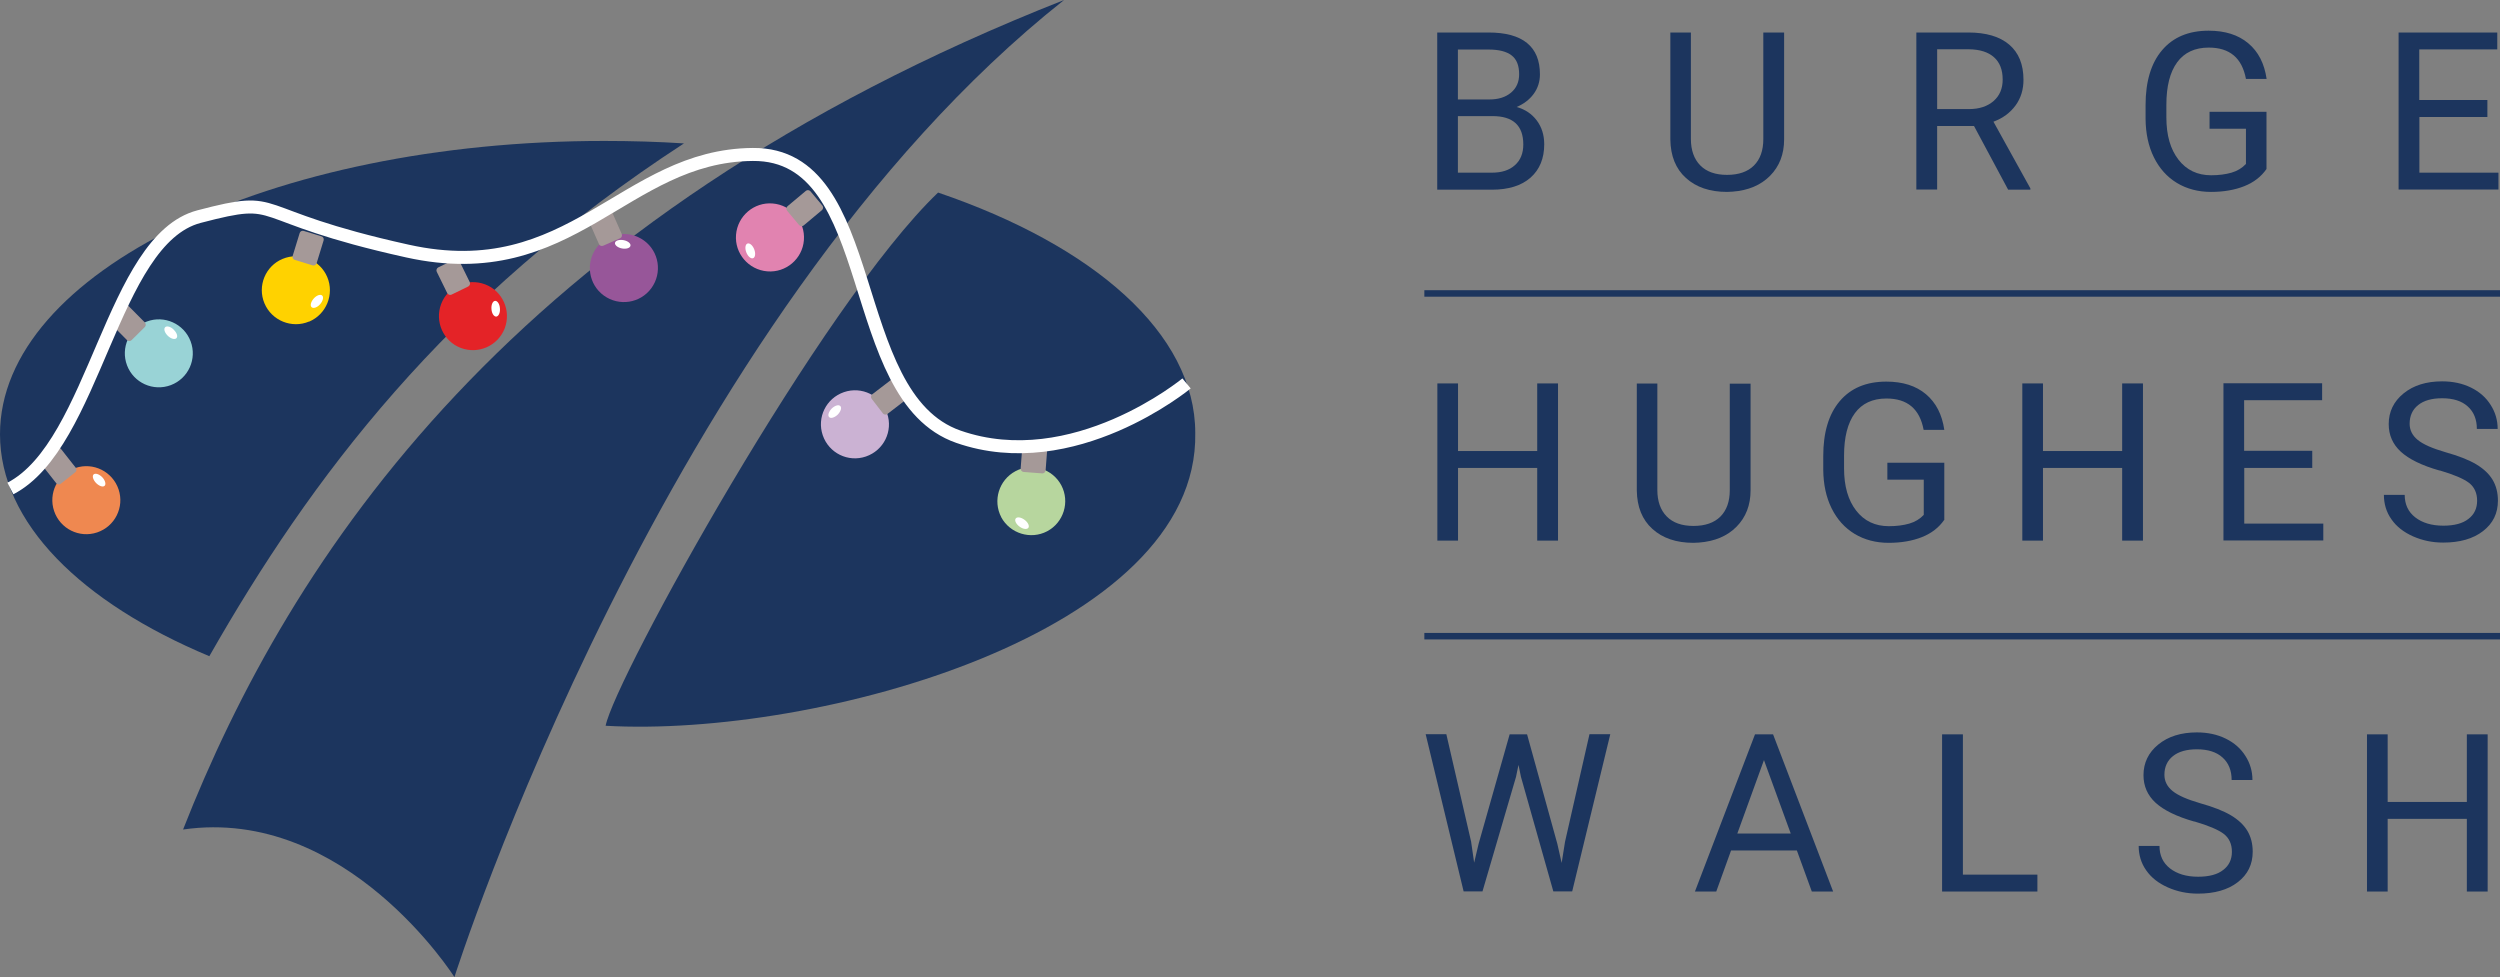 <?xml version="1.0" encoding="UTF-8"?>
<svg id="BHWxmaslogo_10" data-name="BHWxmaslogo 10" xmlns="http://www.w3.org/2000/svg" viewBox="0 0 192.28 75.15"><rect x="0" y="0" width="192.28" height="75.15" fill="#808080" stroke="none"/>
  <defs>
    <style>
      .cls-1 {
        fill: #e42327;
      }

      .cls-1, .cls-2, .cls-3, .cls-4, .cls-5, .cls-6, .cls-7, .cls-8, .cls-9, .cls-10, .cls-11 {
        stroke-width: 0px;
      }

      .cls-12 {
        fill: none;
        stroke: #fff;
        stroke-miterlimit: 10;
      }

      .cls-2 {
        fill: #e183b0;
      }

      .cls-3 {
        fill: #b7d69e;
      }

      .cls-4 {
        fill: #fff;
      }

      .cls-5 {
        fill: #ffd200;
      }

      .cls-6 {
        fill: #ef8850;
      }

      .cls-7 {
        fill: #a59998;
      }

      .cls-8 {
        fill: #99d3d6;
      }

      .cls-9 {
        fill: #975699;
      }

      .cls-10 {
        fill: #cbb2d3;
      }

      .cls-11 {
        fill: #1c355e;
      }
    </style>
  </defs>
  <g id="walsh">
    <path class="cls-11" d="m113.15,64.76l.23,1.59.34-1.44,2.39-8.43h1.34l2.33,8.43.33,1.46.26-1.63,1.88-8.27h1.6l-2.93,12.09h-1.45l-2.49-8.81-.19-.92-.19.92-2.58,8.81h-1.45l-2.92-12.09h1.59l1.91,8.28Z"/>
    <path class="cls-11" d="m138.2,65.41h-5.06l-1.14,3.16h-1.64l4.62-12.09h1.39l4.62,12.09h-1.64l-1.15-3.16Zm-4.58-1.3h4.11l-2.06-5.65-2.05,5.65Z"/>
    <path class="cls-11" d="m150.97,67.27h5.73v1.3h-7.33v-12.09h1.6v10.78Z"/>
    <path class="cls-11" d="m168.77,63.19c-1.37-.39-2.36-.88-2.98-1.45-.62-.57-.93-1.28-.93-2.12,0-.95.38-1.74,1.14-2.36.76-.62,1.75-.93,2.97-.93.83,0,1.57.16,2.22.48s1.15.76,1.51,1.33c.36.56.54,1.18.54,1.85h-1.6c0-.73-.23-1.31-.7-1.73-.46-.42-1.12-.63-1.97-.63-.79,0-1.4.17-1.84.52-.44.35-.66.83-.66,1.44,0,.49.21.91.63,1.25.42.34,1.13.65,2.13.94,1,.28,1.79.59,2.36.93.57.34.99.74,1.26,1.19.27.45.41.99.41,1.6,0,.98-.38,1.76-1.15,2.35-.76.59-1.79.88-3.06.88-.83,0-1.6-.16-2.32-.48-.72-.32-1.27-.75-1.66-1.31-.39-.55-.58-1.18-.58-1.88h1.6c0,.73.27,1.31.81,1.73.54.42,1.26.64,2.16.64.84,0,1.49-.17,1.93-.52.45-.34.67-.81.67-1.4s-.21-1.05-.62-1.37c-.42-.32-1.17-.64-2.26-.96Z"/>
    <path class="cls-11" d="m191.33,68.57h-1.6v-5.59h-6.09v5.59h-1.59v-12.09h1.59v5.2h6.09v-5.2h1.6v12.09Z"/>
  </g>
  <rect id="line_2" data-name="line 2" class="cls-11" x="109.55" y="48.68" width="82.73" height=".5"/>
  <g id="hughes">
    <path class="cls-11" d="m119.83,41.58h-1.6v-5.59h-6.09v5.59h-1.59v-12.09h1.59v5.2h6.09v-5.2h1.6v12.09Z"/>
    <path class="cls-11" d="m134.64,29.49v8.22c0,1.14-.36,2.07-1.08,2.8-.71.72-1.68,1.13-2.89,1.22l-.42.02c-1.32,0-2.38-.36-3.16-1.07-.79-.71-1.18-1.7-1.2-2.95v-8.23h1.58v8.18c0,.87.24,1.55.72,2.04s1.17.73,2.06.73,1.59-.24,2.07-.72c.48-.48.72-1.16.72-2.03v-8.19h1.6Z"/>
    <path class="cls-11" d="m149.53,39.99c-.41.59-.98,1.03-1.71,1.32-.73.29-1.59.44-2.56.44s-1.86-.23-2.62-.69-1.35-1.12-1.77-1.97c-.42-.85-.63-1.84-.64-2.96v-1.05c0-1.82.42-3.23,1.27-4.23.85-1,2.04-1.5,3.58-1.5,1.26,0,2.28.32,3.05.97s1.24,1.56,1.41,2.74h-1.59c-.3-1.61-1.25-2.41-2.86-2.41-1.07,0-1.88.38-2.43,1.13-.55.75-.83,1.84-.83,3.26v.99c0,1.36.31,2.44.93,3.24.62.8,1.46,1.2,2.52,1.2.6,0,1.12-.07,1.57-.2s.82-.36,1.11-.67v-2.71h-2.8v-1.3h4.38v4.43Z"/>
    <path class="cls-11" d="m164.82,41.58h-1.6v-5.59h-6.09v5.59h-1.59v-12.09h1.59v5.2h6.09v-5.2h1.6v12.09Z"/>
    <path class="cls-11" d="m177.85,35.99h-5.24v4.28h6.08v1.3h-7.68v-12.09h7.59v1.3h-6v3.89h5.24v1.3Z"/>
    <path class="cls-11" d="m187.63,36.19c-1.37-.39-2.36-.88-2.98-1.45-.62-.57-.93-1.28-.93-2.12,0-.95.38-1.74,1.14-2.36.76-.62,1.75-.93,2.97-.93.83,0,1.57.16,2.22.48s1.15.76,1.51,1.33c.36.56.54,1.18.54,1.85h-1.6c0-.73-.23-1.31-.7-1.73-.46-.42-1.12-.63-1.97-.63-.79,0-1.4.17-1.84.52-.44.35-.66.83-.66,1.44,0,.49.21.91.63,1.25.42.34,1.13.65,2.13.94,1,.28,1.79.59,2.36.93.57.34.99.74,1.26,1.19.27.45.41.99.41,1.6,0,.98-.38,1.76-1.15,2.35-.76.59-1.79.88-3.06.88-.83,0-1.6-.16-2.32-.48-.72-.32-1.27-.75-1.66-1.31-.39-.55-.58-1.18-.58-1.88h1.6c0,.73.27,1.31.81,1.73.54.42,1.26.64,2.16.64.84,0,1.49-.17,1.93-.52.45-.34.67-.81.67-1.4s-.21-1.05-.62-1.37c-.42-.32-1.17-.64-2.26-.96Z"/>
  </g>
  <rect id="line_1" data-name="line 1" class="cls-11" x="109.55" y="22.32" width="82.73" height=".5"/>
  <g id="burge">
    <path class="cls-11" d="m110.54,14.58V2.5h3.95c1.31,0,2.3.27,2.96.81.66.54.99,1.34.99,2.41,0,.56-.16,1.06-.48,1.5s-.76.77-1.31,1.01c.65.18,1.17.53,1.55,1.04.38.51.57,1.12.57,1.83,0,1.08-.35,1.94-1.05,2.56s-1.7.93-2.98.93h-4.19Zm1.59-6.93h2.41c.7,0,1.25-.17,1.67-.52.42-.35.63-.82.63-1.42,0-.67-.19-1.15-.58-1.45-.39-.3-.98-.45-1.77-.45h-2.36v3.85Zm0,1.28v4.35h2.63c.74,0,1.33-.19,1.76-.58.43-.38.64-.92.64-1.59,0-1.46-.79-2.18-2.37-2.18h-2.66Z"/>
    <path class="cls-11" d="m137.22,2.5v8.22c0,1.14-.36,2.07-1.08,2.8-.71.72-1.68,1.13-2.89,1.22l-.42.02c-1.32,0-2.38-.36-3.16-1.07-.79-.71-1.18-1.7-1.2-2.95V2.5h1.58v8.18c0,.87.24,1.55.72,2.04s1.17.73,2.06.73,1.59-.24,2.07-.72c.48-.48.72-1.16.72-2.03V2.5h1.6Z"/>
    <path class="cls-11" d="m151.83,9.69h-2.84v4.89h-1.6V2.5h4c1.36,0,2.41.31,3.14.93.73.62,1.1,1.52,1.1,2.71,0,.75-.2,1.41-.61,1.97-.41.56-.97.98-1.7,1.25l2.84,5.13v.1h-1.71l-2.62-4.89Zm-2.84-1.3h2.45c.79,0,1.42-.21,1.89-.62s.7-.96.7-1.65c0-.75-.22-1.32-.67-1.72s-1.09-.6-1.93-.61h-2.44v4.59Z"/>
    <path class="cls-11" d="m174.32,13c-.41.59-.98,1.03-1.71,1.32-.73.29-1.59.44-2.56.44s-1.86-.23-2.62-.69-1.35-1.12-1.77-1.97c-.42-.85-.63-1.84-.64-2.96v-1.05c0-1.82.42-3.23,1.27-4.23.85-1,2.04-1.5,3.58-1.5,1.26,0,2.28.32,3.05.97.77.64,1.24,1.56,1.41,2.74h-1.59c-.3-1.61-1.25-2.41-2.86-2.41-1.07,0-1.88.38-2.43,1.13-.55.75-.83,1.84-.83,3.26v.99c0,1.36.31,2.44.93,3.24.62.8,1.46,1.2,2.51,1.2.6,0,1.12-.07,1.57-.2s.82-.36,1.11-.67v-2.71h-2.8v-1.3h4.38v4.43Z"/>
    <path class="cls-11" d="m191.32,9h-5.24v4.28h6.08v1.3h-7.68V2.5h7.59v1.3h-6v3.89h5.24v1.3Z"/>
  </g>
  <path id="arc_right" data-name="arc right" class="cls-11" d="m46.57,55.82c16.3.93,45.64-7.18,45.36-22.52,0-7.66-7.82-14.42-19.78-18.49-8.95,8.55-24.87,37.4-25.57,41.01"/>
  <path id="swoosh" class="cls-11" d="m14.08,63.8C22.28,42.94,39.28,16.75,81.84,0c-30.77,24.38-46.89,75.15-46.89,75.15,0,0-8.32-13.16-20.87-11.35"/>
  <path id="arc_left" data-name="arc left" class="cls-11" d="m52.61,11.03c-2-.13-4.05-.19-6.12-.19C20.82,10.83,0,20.93,0,33.4,0,40.22,6.24,46.34,16.1,50.47c7.77-13.64,18.11-27.48,36.52-39.45"/>
  <g>
    <g>
      <path class="cls-1" d="m38.82,25.25c-.52,1.35-2.03,2.02-3.38,1.51s-2.02-2.03-1.51-3.38,2.03-2.02,3.38-1.51,2.02,2.03,1.51,3.38"/>
      <path class="cls-4" d="m38.45,23.72c.03.33-.1.61-.28.63-.18.01-.35-.24-.37-.58-.03-.33.1-.62.28-.63.18-.01.35.24.37.58"/>
      <path class="cls-7" d="m33.7,20.57l1.29-.63c.12-.06.27,0,.33.11l.81,1.65c.06.12,0,.27-.11.33l-1.29.63c-.12.06-.27,0-.33-.11l-.81-1.65c-.06-.12,0-.27.11-.33"/>
    </g>
    <g>
      <path class="cls-9" d="m49.53,18.5c1.17.85,1.42,2.49.57,3.66s-2.49,1.42-3.66.57-1.42-2.49-.57-3.66,2.49-1.42,3.66-.57"/>
      <path class="cls-4" d="m47.96,18.47c.33.06.57.26.53.43-.03.18-.33.27-.65.21-.33-.06-.57-.26-.54-.43.03-.18.33-.27.66-.21"/>
      <path class="cls-7" d="m45.45,16.78l1.31-.58c.12-.05.27,0,.32.12l.74,1.68c.05.12,0,.27-.12.32l-1.31.58c-.12.05-.27,0-.32-.12l-.74-1.68c-.05-.12,0-.27.12-.32"/>
    </g>
    <g>
      <path class="cls-8" d="m14.66,26.25c.51,1.35-.17,2.86-1.52,3.37s-2.86-.17-3.37-1.52.17-2.86,1.52-3.37,2.86.17,3.37,1.52"/>
      <path class="cls-4" d="m13.36,25.36c.24.23.34.52.21.65-.13.13-.42.05-.66-.18-.24-.23-.34-.52-.21-.66.13-.13.42-.05.66.18"/>
      <path class="cls-7" d="m8.47,24.5l1.02-1.01c.1-.09.25-.09.35,0l1.3,1.31c.09.1.1.25,0,.35l-1.02,1.01c-.1.1-.25.1-.35,0l-1.3-1.31c-.1-.1-.09-.25,0-.35"/>
    </g>
    <g>
      <path class="cls-2" d="m56.61,18.05c.12-1.44,1.38-2.52,2.82-2.4s2.51,1.38,2.4,2.82-1.38,2.52-2.82,2.4-2.52-1.38-2.4-2.82"/>
      <path class="cls-4" d="m57.4,19.41c-.12-.31-.08-.62.09-.68.17-.06.4.14.52.45.12.31.08.62-.09.68-.17.06-.4-.14-.52-.45"/>
      <path class="cls-7" d="m62.33,14.71l.92,1.1c.09.1.07.26-.03.35l-1.41,1.18c-.1.09-.26.07-.35-.03l-.92-1.1c-.09-.1-.07-.26.03-.35l1.41-1.18c.1-.09.26-.07.35.03"/>
    </g>
    <g>
      <path class="cls-10" d="m64.91,30.16c1.37-.47,2.85.26,3.32,1.63s-.26,2.85-1.63,3.32-2.85-.26-3.32-1.63.26-2.85,1.63-3.32"/>
      <path class="cls-4" d="m63.97,31.42c.24-.23.53-.32.66-.19.13.13.03.42-.2.66-.24.23-.54.32-.66.19-.13-.13-.03-.42.2-.66"/>
      <path class="cls-7" d="m68.88,29.25l.87,1.13c.08.11.06.26-.04.34l-1.46,1.12c-.11.08-.26.06-.34-.04l-.87-1.13c-.08-.11-.06-.26.04-.34l1.46-1.12c.11-.08.26-.06.34.04"/>
    </g>
    <g>
      <path class="cls-3" d="m77.01,39.78c-.67-1.28-.18-2.86,1.09-3.54s2.86-.18,3.53,1.09.18,2.86-1.09,3.53-2.86.18-3.54-1.09"/>
      <path class="cls-4" d="m78.41,40.5c-.27-.2-.4-.48-.29-.62.11-.15.41-.1.68.1.27.2.4.48.29.62-.11.14-.41.1-.68-.1"/>
      <path class="cls-7" d="m78.9,33.97l1.43.11c.14,0,.24.13.23.26l-.14,1.84c-.01.13-.13.24-.26.23l-1.43-.11c-.13-.01-.24-.13-.23-.26l.14-1.83c.01-.13.13-.24.26-.23"/>
    </g>
    <g>
      <path class="cls-6" d="m9.12,37.64c.46,1.37-.28,2.85-1.65,3.31s-2.85-.28-3.31-1.65.28-2.85,1.65-3.31,2.85.28,3.31,1.65"/>
      <path class="cls-4" d="m7.86,36.7c.23.24.31.54.19.66-.13.13-.42.03-.66-.21-.23-.24-.32-.54-.19-.66.13-.12.42-.03.66.21"/>
      <path class="cls-7" d="m3.23,35.38l1.12-.89c.11-.08.26-.07.34.04l1.14,1.45c.08.11.07.26-.04.34l-1.12.89c-.11.08-.26.07-.34-.04l-1.14-1.45c-.08-.11-.07-.26.04-.34"/>
    </g>
    <g>
      <path class="cls-5" d="m23.77,24.73c-1.33.56-2.87-.07-3.43-1.4s.07-2.87,1.4-3.42,2.87.07,3.43,1.4-.07,2.87-1.4,3.43"/>
      <path class="cls-4" d="m24.62,23.4c-.22.25-.51.35-.65.23-.14-.12-.06-.42.16-.67.22-.25.51-.35.65-.23.13.12.06.42-.16.67"/>
      <path class="cls-7" d="m23.36,17.76l1.37.42c.13.04.2.18.16.31l-.54,1.76c-.04.13-.18.2-.31.16l-1.37-.42c-.13-.04-.2-.18-.16-.31l.54-1.76c.04-.13.18-.2.31-.16"/>
    </g>
    <path class="cls-12" d="m.8,37.57c6.54-3.39,7.76-19.14,14.51-20.91s3.37-.15,16.03,2.65,16.61-7.35,26.56-7.43,6.95,18.62,15.81,21.71,17.55-4.1,17.55-4.1"/>
  </g>
</svg>